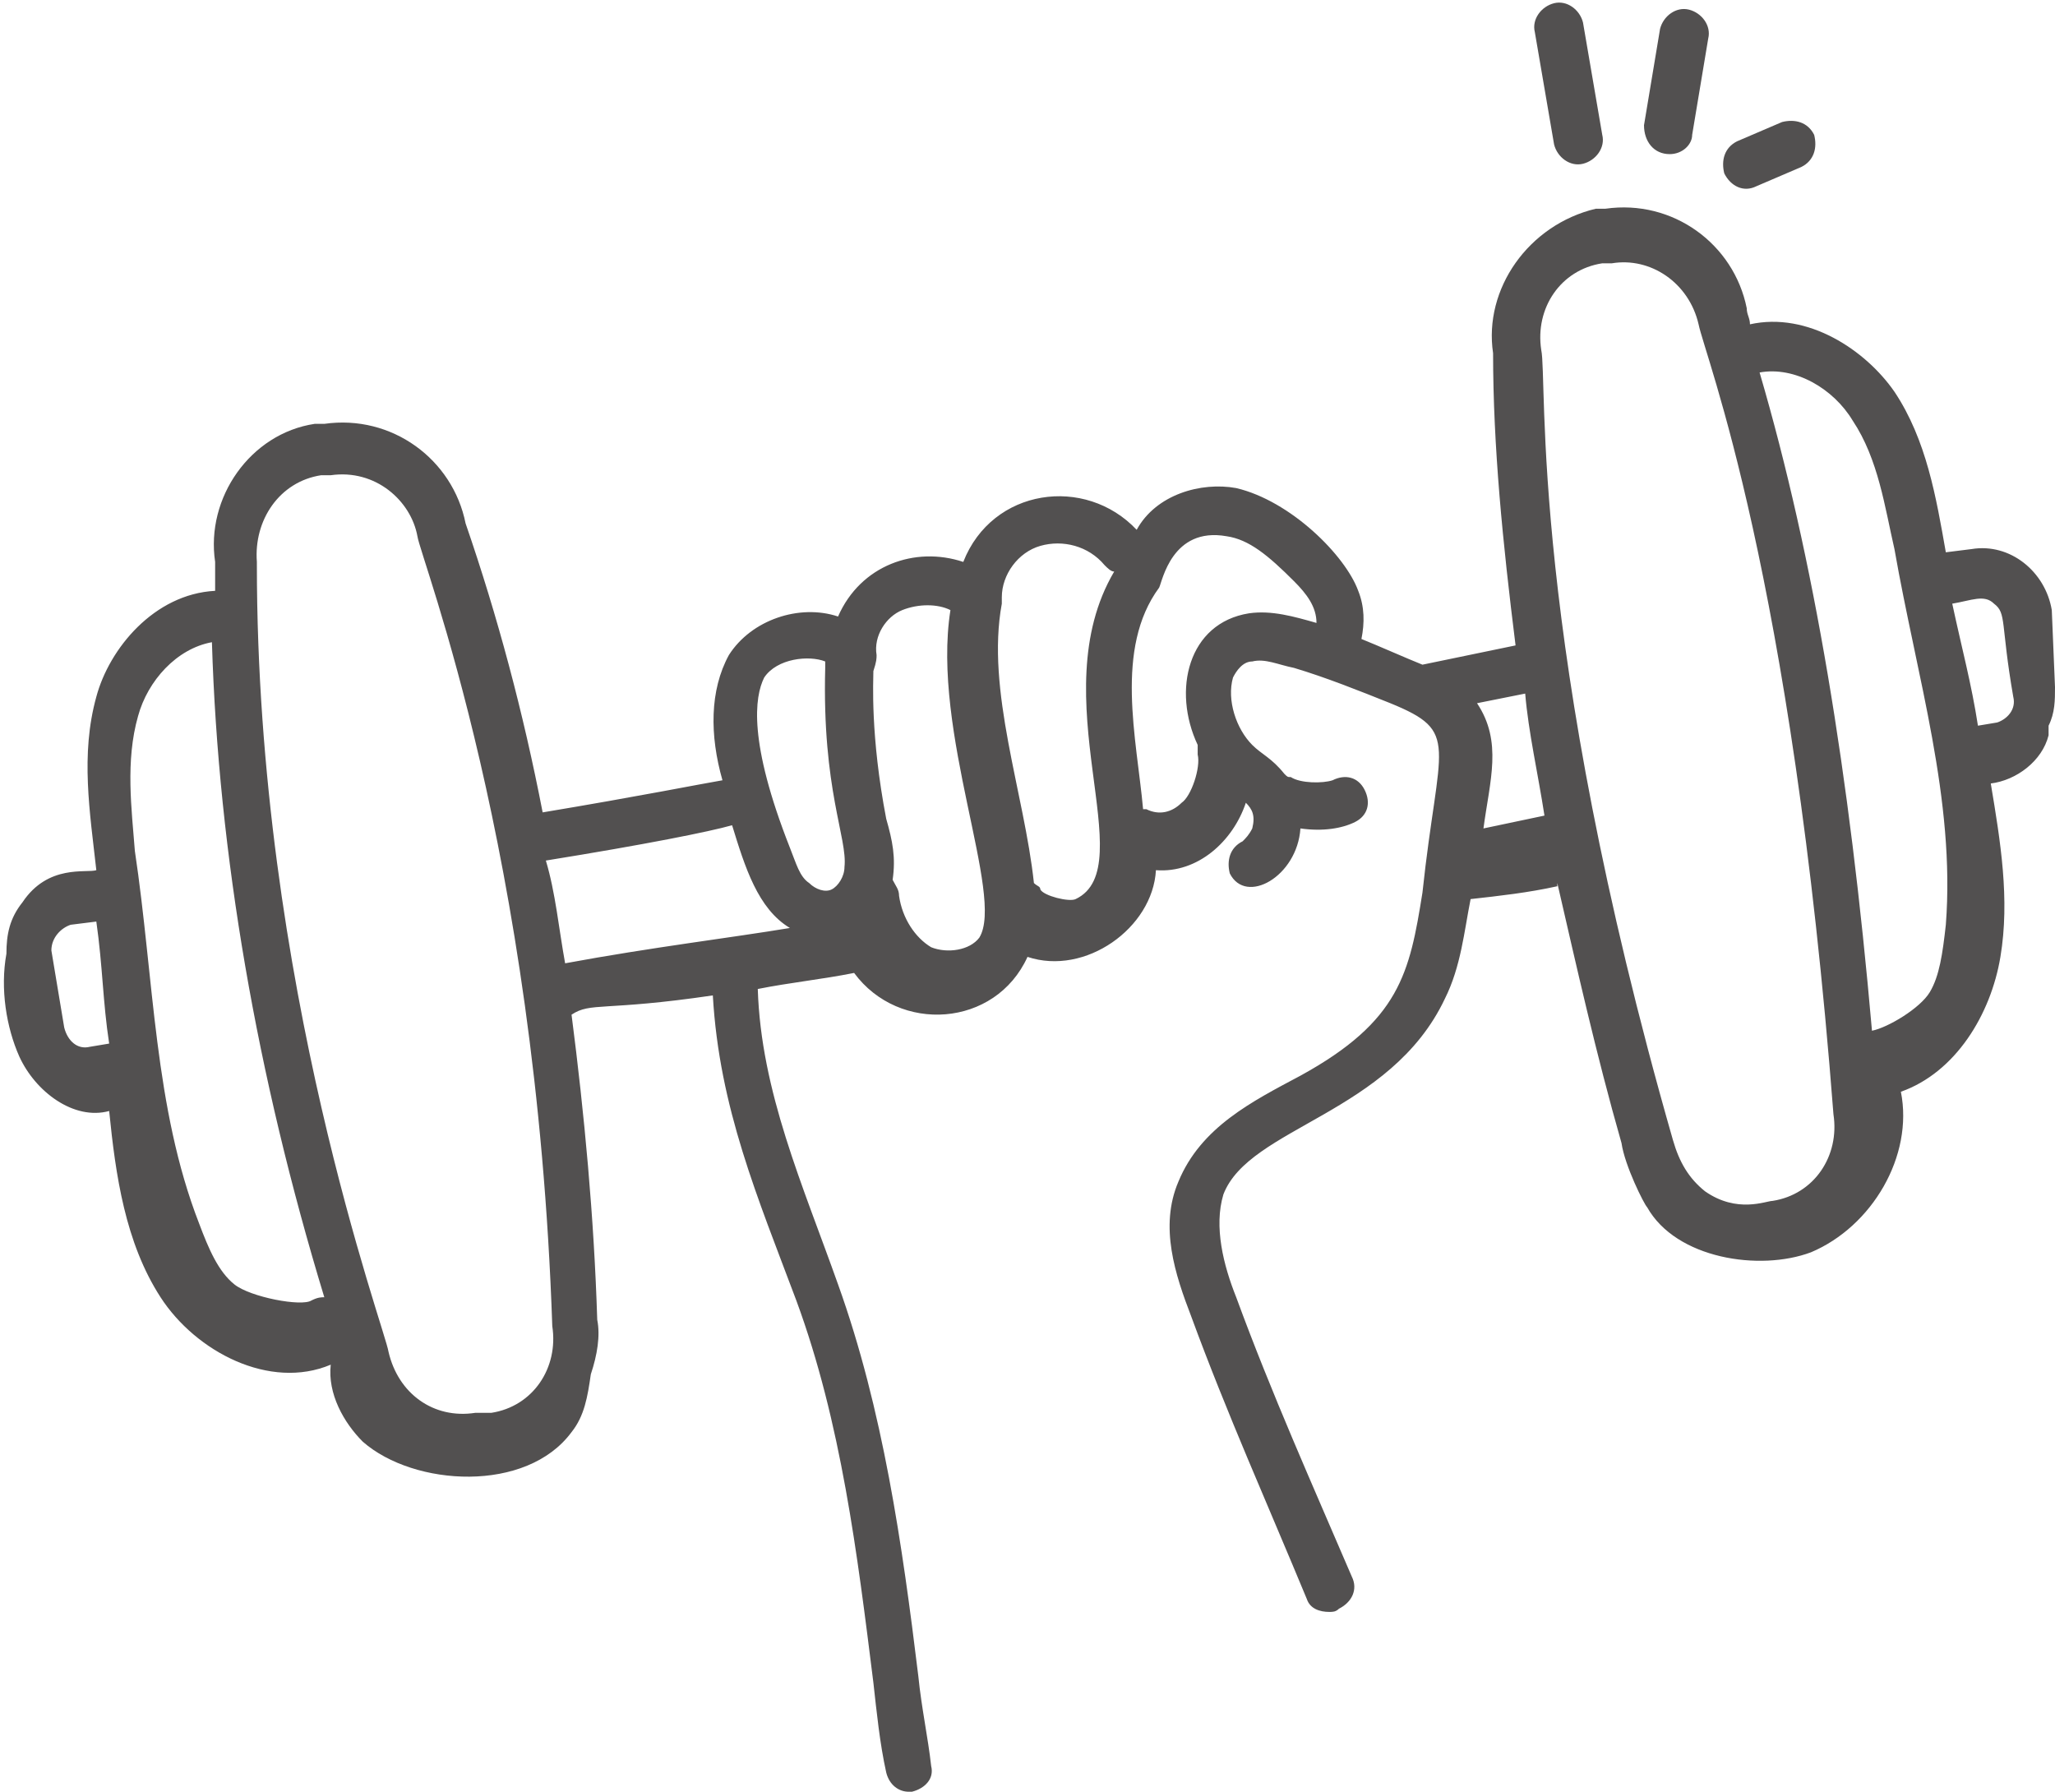 <?xml version="1.0" encoding="UTF-8" standalone="no"?><svg xmlns="http://www.w3.org/2000/svg" xmlns:xlink="http://www.w3.org/1999/xlink" fill="#525050" height="55.8" preserveAspectRatio="xMidYMid meet" version="1" viewBox="1.8 6.0 64.0 55.8" width="64" zoomAndPan="magnify"><g id="change1_1"><path d="m51.1 11.1c.4-.1.7-.5.6-.9l-.6-3.5c-.1-.4-.5-.7-.9-.6s-.7.5-.6.9l.6 3.5c.1.4.5.7.9.6z"/><path d="m53.8 10.8c.4 0 .7-.3.7-.6l.5-3c.1-.4-.2-.8-.6-.9s-.8.2-.9.6l-.5 3c0 .5.3.9.8.9z"/><path d="m56.5 11.8 1.4-.6c.4-.2.5-.6.4-1-.2-.4-.6-.5-1-.4l-1.4.6c-.4.2-.5.6-.4 1 .2.4.6.6 1 .4z"/><path d="m2.4 38.9c.5 1.1 1.7 2 2.8 1.7.2 2 .5 4.1 1.6 5.8s3.4 2.9 5.3 2.1c-.1.9.4 1.8 1 2.4 1.6 1.4 5.1 1.6 6.5-.3.4-.5.5-1.1.6-1.8.2-.6.3-1.2.2-1.7-.1-3.2-.4-6.4-.8-9.5.6-.4 1-.1 4.4-.6.2 3.5 1.4 6.3 2.6 9.5 1.4 3.8 1.9 7.9 2.4 11.9.1.9.2 1.9.4 2.8.1.4.4.6.7.6h.1c.4-.1.7-.4.6-.8-.1-.9-.3-1.8-.4-2.8-.5-4.1-1.1-8.3-2.5-12.2-1.1-3.1-2.4-6-2.5-9.2 1-.2 2-.3 3-.5 1.4 1.9 4.4 1.7 5.4-.5 1.8.6 3.9-.9 4-2.7 1.3.1 2.4-.9 2.8-2.1.2.2.3.4.2.8-.1.2-.2.3-.3.4-.4.2-.5.6-.4 1 .5 1 2.1.1 2.2-1.4.7.1 1.3 0 1.7-.2s.5-.6.3-1-.6-.5-1-.3c-.3.1-1 .1-1.3-.1-.1 0-.1 0-.2-.1-.4-.5-.7-.6-1-.9-.5-.5-.8-1.4-.6-2.1.1-.2.3-.5.6-.5.4-.1.8.1 1.3.2 1 .3 2 .7 3 1.1 2.2.9 1.5 1.2 1 5.9-.4 2.5-.7 4-3.8 5.7-1.5.8-3.1 1.6-3.8 3.3-.6 1.4-.1 2.9.4 4.2 1.1 3 2.4 5.9 3.6 8.8.1.3.4.4.7.4.1 0 .2 0 .3-.1.4-.2.6-.6.4-1-1.2-2.8-2.5-5.7-3.6-8.7-.4-1-.7-2.2-.4-3.2.8-2.1 5.2-2.5 6.9-6.1.5-1 .6-2.1.8-3.1.9-.1 1.8-.2 2.7-.4 0 0 0 0 0-.1.6 2.6 1.2 5.3 2 8.1.1.7.7 1.9.8 2 .9 1.6 3.5 2 5.1 1.4 1.9-.8 3.2-3 2.8-5 1.7-.6 2.8-2.4 3.1-4.2s0-3.6-.3-5.4c.8-.1 1.6-.7 1.8-1.5 0-.1 0-.2 0-.3.2-.4.2-.8.2-1.2l-.1-2.4c-.2-1.2-1.3-2.1-2.5-1.9l-.8.1c-.3-1.7-.6-3.5-1.6-5-.9-1.3-2.7-2.5-4.5-2.1 0-.2-.1-.3-.1-.5-.4-2-2.3-3.4-4.4-3.1h-.3c-2.1.5-3.5 2.5-3.2 4.5 0 2.9.3 5.9.7 9.1l-2.9.6c-.5-.2-1.4-.6-1.9-.8.1-.5.1-1-.1-1.5-.4-1.1-2.1-2.8-3.8-3.2-1.1-.2-2.5.2-3.1 1.3-1.6-1.7-4.5-1.3-5.4 1-1.5-.5-3.2.1-3.9 1.7-1.2-.4-2.7.1-3.4 1.2-.6 1.1-.6 2.5-.2 3.9-.6.1-2.6.5-5.6 1-.6-3.1-1.4-6.1-2.4-9-.4-2-2.3-3.4-4.4-3.1h-.3c-2 .3-3.4 2.3-3.1 4.3v.9c-1.9.1-3.3 1.8-3.7 3.3-.5 1.8-.2 3.6 0 5.4-.3.1-1.5-.2-2.3 1-.4.5-.5 1-.5 1.6-.2 1.1 0 2.3.4 3.2zm61.5-14.1c.4.3.2.6.6 2.9.1.4-.2.7-.5.8l-.6.1c-.2-1.3-.5-2.4-.8-3.8.6-.1 1-.3 1.3 0zm-4.4-5.7c.8 1.2 1 2.7 1.3 4 .7 4 1.9 7.8 1.6 11.7-.1.9-.2 1.6-.5 2.1s-1.3 1.1-1.8 1.2c-.7-8-1.8-14.7-3.5-20.5 1.1-.2 2.3.5 2.9 1.5zm-7.8-4.9h.3c1.2-.2 2.4.6 2.7 1.9.2 1 2.9 7.7 4.2 24.6.2 1.3-.6 2.5-1.9 2.7-.2 0-1.1.4-2.1-.3-.5-.4-.8-.9-1-1.6-4.5-15.7-3.9-23.7-4.1-24.6-.2-1.3.6-2.5 1.9-2.7zm-1.8 17.2-1.9.4c.2-1.5.6-2.7-.2-3.9l1.5-.3c.1 1.2.4 2.5.6 3.8zm-9.9-8.7c.7.1 1.3.6 2.1 1.4.4.4.7.8.7 1.3-.7-.2-1.4-.4-2.1-.3-1.9.3-2.4 2.4-1.6 4.1v.3c.1.4-.2 1.3-.5 1.5-.3.3-.7.4-1.1.2h-.1c-.2-2.2-.9-5 .5-6.9.1-.2.4-1.9 2.1-1.6zm-5.8.3c.7-.2 1.5 0 2 .6.1.1.2.2.3.2-2.3 3.9.9 9.2-1.2 10.2-.2.1-1-.1-1.1-.3 0-.1-.1-.1-.2-.2-.3-2.8-1.5-6-1-8.7 0-.1 0-.2 0-.2 0-.7.5-1.4 1.2-1.6zm-5.1 3.4c-.1-.6.3-1.2.8-1.4s1.1-.2 1.5 0c-.6 3.8 1.7 8.9.9 10.2-.3.4-1 .5-1.5.3-.5-.3-.9-.9-1-1.6 0-.2-.1-.3-.2-.5.1-.7 0-1.2-.2-1.9-.5-2.6-.4-4.3-.4-4.6.1-.3.1-.4.1-.5zm-3.5.7c.4-.6 1.4-.7 1.9-.5v.2c-.1 3.8.7 5.3.6 6.2 0 .3-.2.6-.4.7s-.5 0-.7-.2c-.3-.2-.4-.6-.6-1.1-1.3-3.3-1.1-4.7-.8-5.3zm-1 4.6c.4 1.3.8 2.6 1.8 3.2-1.8.3-4.3.6-7 1.1-.2-1.1-.3-2.2-.6-3.2 3.1-.5 5.1-.9 5.8-1.1zm-12.8-10.9h.3c1.4-.2 2.5.8 2.7 1.9.1.7 3.7 9.8 4.2 24.6.2 1.3-.6 2.5-1.9 2.7h-.5c-1.3.2-2.4-.6-2.7-1.9-.1-.7-4.1-11.4-4.1-24.5v-.1c-.1-1.3.7-2.5 2-2.7zm-5.7 7.5c.3-1.1 1.2-2.1 2.3-2.3.2 6.6 1.4 13.5 3.5 20.4-.1 0-.2 0-.4.1-.3.2-1.9-.1-2.4-.5s-.8-1.1-1.1-1.9c-1.4-3.6-1.4-7.6-2-11.6-.1-1.3-.3-2.8.1-4.2zm-2.1 6.5.8-.1c.2 1.4.2 2.5.4 3.8l-.6.1c-.4.1-.7-.2-.8-.6l-.4-2.4c0-.4.3-.7.6-.8z"/></g></svg>